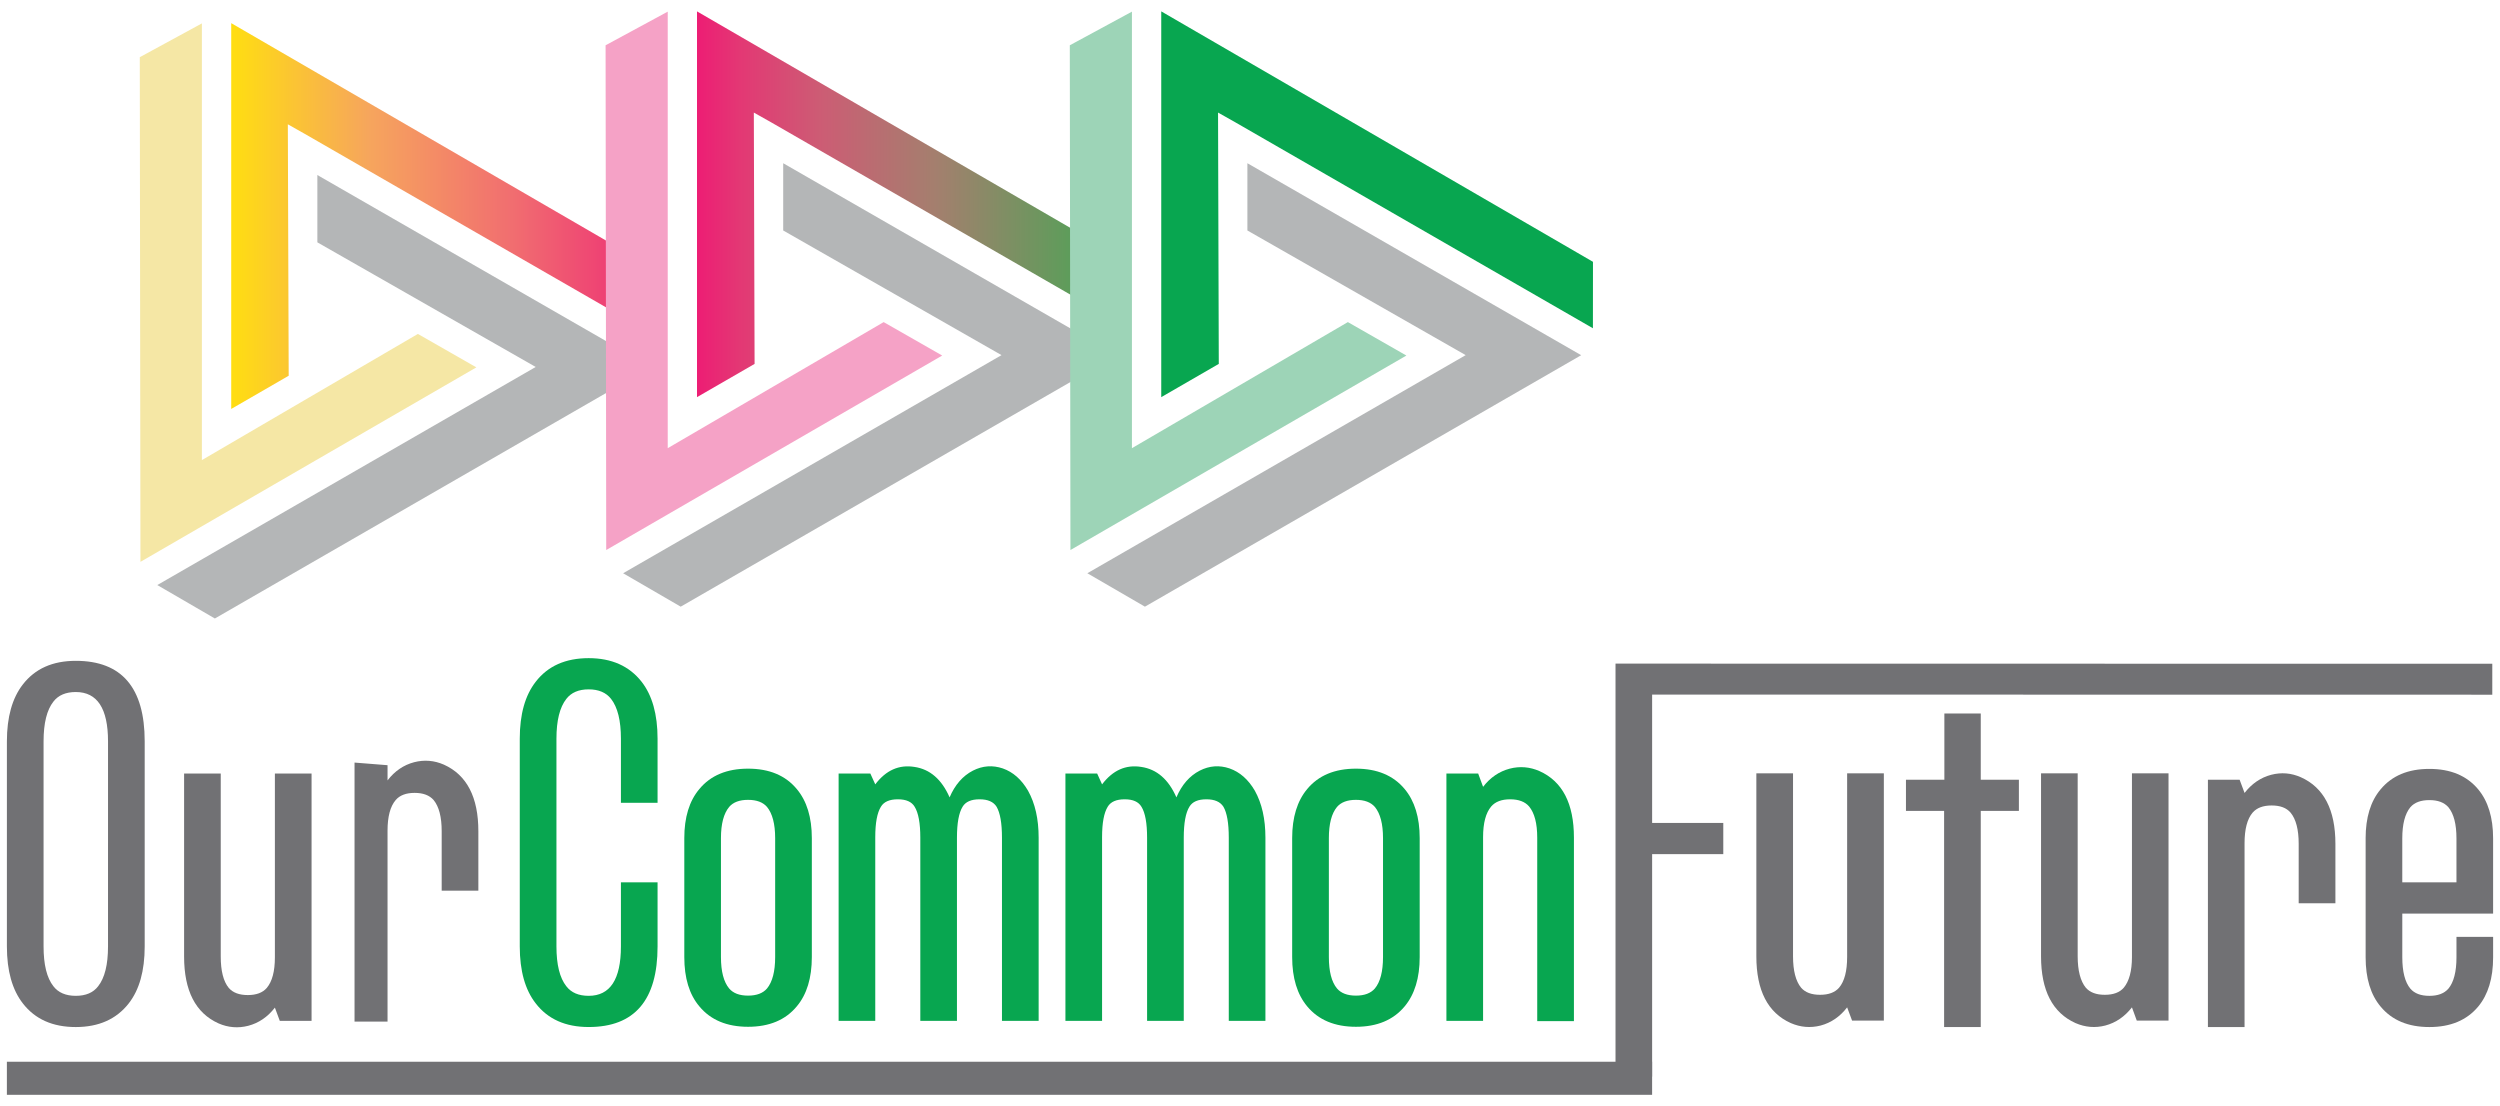 <?xml version="1.0" encoding="utf-8"?>
<!-- Generator: Adobe Illustrator 16.0.0, SVG Export Plug-In . SVG Version: 6.00 Build 0)  -->
<!DOCTYPE svg PUBLIC "-//W3C//DTD SVG 1.1//EN" "http://www.w3.org/Graphics/SVG/1.1/DTD/svg11.dtd">
<svg version="1.1" id="Layer_1" xmlns="http://www.w3.org/2000/svg" xmlns:xlink="http://www.w3.org/1999/xlink" x="0px" y="0px"
	 width="452px" height="200px" viewBox="25.833 122 452 200" enable-background="new 25.833 122 452 200" xml:space="preserve">
<g>
	
		<linearGradient id="SVGID_1_" gradientUnits="userSpaceOnUse" x1="215.238" y1="68.948" x2="293.313" y2="68.948" gradientTransform="matrix(1 0 0 -1 -147.6 230.01)">
		<stop  offset="0" style="stop-color:#FFDE11"/>
		<stop  offset="0.321" style="stop-color:#F6A55D"/>
		<stop  offset="0.649" style="stop-color:#F16E70"/>
		<stop  offset="0.884" style="stop-color:#EE3E74"/>
		<stop  offset="1" style="stop-color:#ED1D74"/>
	</linearGradient>
	<polygon fill="url(#SVGID_1_)" points="145.7,183.498 145.712,171.473 67.638,126.185 67.638,195.939 78.028,189.933 
		77.873,144.472 80.962,146.218 	"/>
	<polygon fill="#F5E7A5" points="51.106,132.338 51.226,223.583 111.958,188.421 101.386,182.374 62.335,205.185 62.335,126.229 	
		"/>
	<polygon fill="#B4B6B7" points="143.567,188.359 83.211,153.645 83.211,165.814 122.686,188.348 54.27,227.778 64.681,233.824 	"/>
	
		<linearGradient id="SVGID_2_" gradientUnits="userSpaceOnUse" x1="299.451" y1="71.08" x2="377.529" y2="71.08" gradientTransform="matrix(1 0 0 -1 -147.6 230.01)">
		<stop  offset="0" style="stop-color:#ED1D74"/>
		<stop  offset="0.1" style="stop-color:#E33874"/>
		<stop  offset="0.291" style="stop-color:#CC5D74"/>
		<stop  offset="0.552" style="stop-color:#A47F6E"/>
		<stop  offset="0.871" style="stop-color:#5C9D5A"/>
		<stop  offset="1" style="stop-color:#08A650"/>
		<stop  offset="1" style="stop-color:#1CA74F"/>
		<stop  offset="1" style="stop-color:#3AA94E"/>
		<stop  offset="1" style="stop-color:#58AE4C"/>
		<stop  offset="1" style="stop-color:#78B448"/>
		<stop  offset="1" style="stop-color:#99BD42"/>
		<stop  offset="1" style="stop-color:#C0C937"/>
		<stop  offset="1" style="stop-color:#ECD823"/>
		<stop  offset="1" style="stop-color:#FFDE11"/>
	</linearGradient>
	<polygon fill="url(#SVGID_2_)" points="229.912,181.349 229.929,169.337 151.851,124.057 151.851,193.804 162.262,187.792 
		162.125,142.352 165.208,144.088 	"/>
	<polygon fill="#F5A2C6" points="135.323,130.187 135.438,221.445 196.181,186.283 185.599,180.235 146.559,203.031 
		146.559,124.104 	"/>
	<polygon fill="#B4B6B7" points="227.783,186.219 167.435,151.51 167.435,163.671 206.908,186.207 138.492,225.643 148.905,231.686 
			"/>
	<g>
		<polygon fill="#08A650" points="313.832,181.349 313.844,169.337 235.787,124.057 235.787,193.804 246.189,187.792 
			246.056,142.352 249.134,144.088 		"/>
		<polygon fill="#9DD4B7" points="219.254,130.187 219.368,221.445 280.108,186.283 269.526,180.235 230.485,203.031 
			230.485,124.104 		"/>
		<polygon fill="#B4B6B7" points="311.711,186.219 251.361,151.51 251.361,163.671 290.828,186.207 222.423,225.643 
			232.835,231.686 		"/>
	</g>
	<g>
		<path fill="#717174" d="M75.533,261.859h6.63v44.715h-5.744l-0.887-2.395c-1.304,1.684-2.912,2.781-4.813,3.283
			c-1.836,0.473-3.638,0.328-5.389-0.438c-4.142-1.871-6.213-5.895-6.213-12.088v-33.078h6.625v33.078
			c0,2.604,0.48,4.51,1.459,5.691c0.75,0.855,1.888,1.281,3.433,1.281c1.539,0,2.684-0.426,3.421-1.281
			c0.99-1.162,1.477-3.008,1.477-5.555L75.533,261.859L75.533,261.859z"/>
		<path fill="#717174" d="M95.901,260.348v2.75c1.299-1.693,2.905-2.789,4.806-3.289c1.842-0.477,3.639-0.324,5.389,0.441
			c4.143,1.871,6.225,5.881,6.225,12.037v10.744h-6.63v-10.744c0-2.574-0.486-4.453-1.459-5.641
			c-0.749-0.861-1.895-1.293-3.434-1.293s-2.688,0.432-3.421,1.293c-0.99,1.156-1.476,3.006-1.476,5.549v34.514h-5.967v-46.836"/>
	</g>
	<path fill="#717174" d="M49.104,303.42c1.922-2.453,2.889-5.887,2.889-10.303v-37.078c0-9.707-4.153-14.561-12.46-14.561
		c-4.182,0-7.363,1.42-9.565,4.264c-1.917,2.454-2.889,5.889-2.889,10.297v37.078c0,4.416,0.973,7.85,2.889,10.303
		c2.203,2.844,5.384,4.27,9.565,4.27C43.686,307.689,46.878,306.264,49.104,303.42z M45.362,293.117
		c0,3.291-0.595,5.688-1.785,7.197c-0.881,1.156-2.231,1.732-4.044,1.732c-1.802,0-3.158-0.576-4.045-1.732
		c-1.19-1.51-1.779-3.906-1.779-7.197v-37.076c0-3.281,0.589-5.682,1.779-7.191c0.887-1.155,2.243-1.732,4.045-1.732
		c3.89,0,5.83,2.973,5.83,8.924L45.362,293.117L45.362,293.117z"/>
	<polyline fill="#717174" points="476.438,242.009 317.918,241.982 317.918,316.654 324.537,316.654 324.537,276.424 
		337.403,276.424 337.403,270.789 324.537,270.789 324.537,247.58 476.438,247.602 	"/>
	<path fill="#717174" d="M359.795,261.813h6.637v44.715h-5.744l-0.893-2.396c-1.305,1.688-2.9,2.783-4.795,3.287
		c-1.848,0.469-3.639,0.316-5.395-0.445c-4.152-1.865-6.225-5.891-6.225-12.074v-33.084h6.631v33.084
		c0,2.592,0.486,4.494,1.463,5.68c0.744,0.859,1.889,1.281,3.422,1.281c1.551,0,2.684-0.422,3.438-1.281
		c0.979-1.154,1.459-3.006,1.459-5.549v-33.217H359.795z"/>
	<path fill="#717174" d="M377.375,251h6.578v11.975h6.895v5.635h-6.895v39.08h-6.625v-39.08h-6.898v-5.635h6.945V251L377.375,251z"
		/>
	<path fill="#717174" d="M411.289,261.813h6.613v44.715h-5.738l-0.875-2.396c-1.322,1.688-2.924,2.783-4.824,3.287
		c-1.83,0.469-3.627,0.316-5.377-0.445c-4.154-1.865-6.236-5.891-6.236-12.074v-33.084h6.625v33.084c0,2.592,0.504,4.494,1.471,5.68
		c0.756,0.859,1.883,1.281,3.434,1.281c1.539,0,2.689-0.422,3.426-1.281c0.969-1.154,1.482-3.006,1.482-5.549V261.813
		L411.289,261.813z"/>
	<path fill="#717174" d="M431.649,307.689h-6.625v-44.715h5.732l0.893,2.391c1.311-1.682,2.912-2.779,4.813-3.283
		c1.842-0.475,3.621-0.328,5.365,0.443c4.16,1.861,6.248,5.879,6.248,12.039v10.744h-6.639v-10.744c0-2.58-0.49-4.461-1.469-5.641
		c-0.738-0.867-1.877-1.293-3.422-1.293c-1.539,0-2.684,0.426-3.438,1.293c-0.979,1.152-1.459,3.004-1.459,5.539V307.689
		L431.649,307.689z"/>
	<path fill="#717174" d="M453.537,273.58c0-3.752,0.896-6.719,2.717-8.879c2.055-2.459,4.967-3.684,8.811-3.684
		c3.828,0,6.758,1.225,8.816,3.684c1.803,2.16,2.705,5.127,2.705,8.879v13.594h-16.418v7.9c0,2.609,0.486,4.508,1.465,5.682
		c0.742,0.863,1.887,1.293,3.432,1.293c1.547,0,2.674-0.43,3.434-1.293c0.979-1.174,1.465-3.072,1.465-5.682v-3.684h6.625v3.684
		c0,3.793-0.904,6.762-2.707,8.928c-2.059,2.457-4.988,3.688-8.814,3.688c-3.846,0-6.758-1.23-8.811-3.688
		c-1.82-2.166-2.717-5.135-2.717-8.928V273.58H453.537z M460.168,281.527h9.793v-7.947c0-2.574-0.486-4.449-1.463-5.641
		c-0.762-0.855-1.889-1.281-3.434-1.281s-2.689,0.426-3.434,1.281c-0.979,1.189-1.465,3.066-1.465,5.641v7.947H460.168z"/>
	<path fill="#08A650" d="M144.722,267.15h-6.625v-11.59c0-3.285-0.595-5.68-1.778-7.195c-0.894-1.146-2.249-1.728-4.051-1.728
		c-1.819,0-3.158,0.581-4.044,1.728c-1.19,1.518-1.785,3.91-1.785,7.195v37.557c0,3.291,0.595,5.688,1.785,7.197
		c0.887,1.156,2.226,1.732,4.044,1.732c3.879,0,5.829-2.975,5.829-8.93v-11.592h6.625v11.592c0,9.713-4.152,14.57-12.454,14.57
		c-4.188,0-7.381-1.424-9.571-4.268c-1.922-2.455-2.889-5.887-2.889-10.305v-37.557c0-4.412,0.967-7.839,2.889-10.299
		c2.19-2.837,5.383-4.262,9.571-4.262c4.142,0,7.34,1.424,9.564,4.262c1.922,2.46,2.889,5.887,2.889,10.299L144.722,267.15
		L144.722,267.15z"/>
	<path fill="#08A650" d="M161.084,260.973c3.827,0,6.769,1.225,8.804,3.684c1.814,2.156,2.724,5.123,2.724,8.879v21.496
		c0,3.787-0.909,6.766-2.724,8.922c-2.036,2.461-4.977,3.689-8.804,3.689c-3.822,0-6.768-1.229-8.805-3.689
		c-1.825-2.156-2.724-5.135-2.724-8.922v-21.496c0-3.756,0.898-6.723,2.724-8.879C154.317,262.197,157.262,260.973,161.084,260.973z
		 M157.663,267.895c-0.984,1.191-1.482,3.07-1.482,5.641v21.496c0,2.605,0.498,4.5,1.482,5.684c0.732,0.863,1.871,1.293,3.421,1.293
		c1.544,0,2.689-0.43,3.427-1.293c0.974-1.184,1.471-3.076,1.471-5.684v-21.496c0-2.568-0.498-4.447-1.471-5.641
		c-0.737-0.855-1.882-1.281-3.427-1.281C159.533,266.613,158.396,267.039,157.663,267.895z"/>
	<path fill="#08A650" d="M201.737,261.33c1.75-0.893,3.547-1.023,5.389-0.402c1.865,0.65,3.394,2,4.577,4.035
		c1.276,2.285,1.917,5.113,1.917,8.486v33.125h-6.631v-33.125c0-2.631-0.332-4.496-0.979-5.596
		c-0.561-0.893-1.585-1.338-3.071-1.338c-1.511,0-2.529,0.445-3.066,1.338c-0.681,1.1-1.023,2.965-1.023,5.596v33.125h-6.625
		v-33.125c0-2.631-0.344-4.496-1.03-5.596c-0.532-0.893-1.539-1.338-3.026-1.338c-1.51,0-2.528,0.445-3.065,1.338
		c-0.682,1.1-1.024,2.936-1.024,5.51v33.211h-6.625v-44.715h5.738l0.887,1.955c1.934-2.551,4.285-3.604,7.077-3.156
		c2.821,0.416,4.937,2.254,6.362,5.506C198.492,263.891,199.901,262.277,201.737,261.33z"/>
	<path fill="#08A650" d="M242.744,261.33c1.756-0.893,3.547-1.023,5.383-0.402c1.865,0.65,3.399,2,4.582,4.035
		c1.275,2.285,1.912,5.113,1.912,8.486v33.125h-6.625v-33.125c0-2.631-0.326-4.496-0.972-5.596
		c-0.572-0.893-1.597-1.338-3.072-1.338c-1.516,0-2.54,0.445-3.072,1.338c-0.681,1.1-1.023,2.965-1.023,5.596v33.125h-6.63v-33.125
		c0-2.631-0.339-4.496-1.024-5.596c-0.532-0.893-1.539-1.338-3.026-1.338c-1.504,0-2.527,0.445-3.065,1.338
		c-0.682,1.1-1.024,2.936-1.024,5.51v33.211h-6.625v-44.715h5.738l0.887,1.955c1.935-2.551,4.291-3.604,7.077-3.156
		c2.821,0.416,4.938,2.254,6.362,5.506C239.5,263.891,240.907,262.277,242.744,261.33z"/>
	<path fill="#08A650" d="M270.989,260.973c3.816,0,6.758,1.225,8.805,3.684c1.803,2.156,2.719,5.123,2.719,8.879v21.496
		c0,3.787-0.916,6.766-2.719,8.922c-2.047,2.461-4.988,3.689-8.805,3.689c-3.826,0-6.768-1.229-8.814-3.689
		c-1.803-2.156-2.719-5.135-2.719-8.922v-21.496c0-3.756,0.916-6.723,2.719-8.879C264.221,262.197,267.162,260.973,270.989,260.973z
		 M267.563,267.895c-0.984,1.191-1.471,3.07-1.471,5.641v21.496c0,2.605,0.486,4.5,1.471,5.684c0.736,0.863,1.883,1.293,3.426,1.293
		c1.533,0,2.678-0.43,3.422-1.293c0.979-1.184,1.471-3.076,1.471-5.684v-21.496c0-2.568-0.492-4.447-1.471-5.641
		c-0.744-0.855-1.889-1.281-3.422-1.281C269.446,266.613,268.299,267.039,267.563,267.895z"/>
	<path fill="#08A650" d="M293.975,306.574h-6.631v-44.715h5.744l0.887,2.402c1.299-1.693,2.912-2.783,4.813-3.289
		c1.83-0.473,3.627-0.326,5.377,0.439c4.16,1.861,6.234,5.875,6.234,12.037v33.172h-6.635v-33.172c0-2.572-0.486-4.451-1.471-5.643
		c-0.738-0.857-1.883-1.291-3.428-1.291c-1.549,0-2.676,0.434-3.42,1.291c-0.98,1.156-1.471,3.01-1.471,5.557V306.574
		L293.975,306.574z"/>
	<rect x="27.077" y="313.963" fill="#717174" width="297.458" height="5.98"/>
</g>
</svg>
